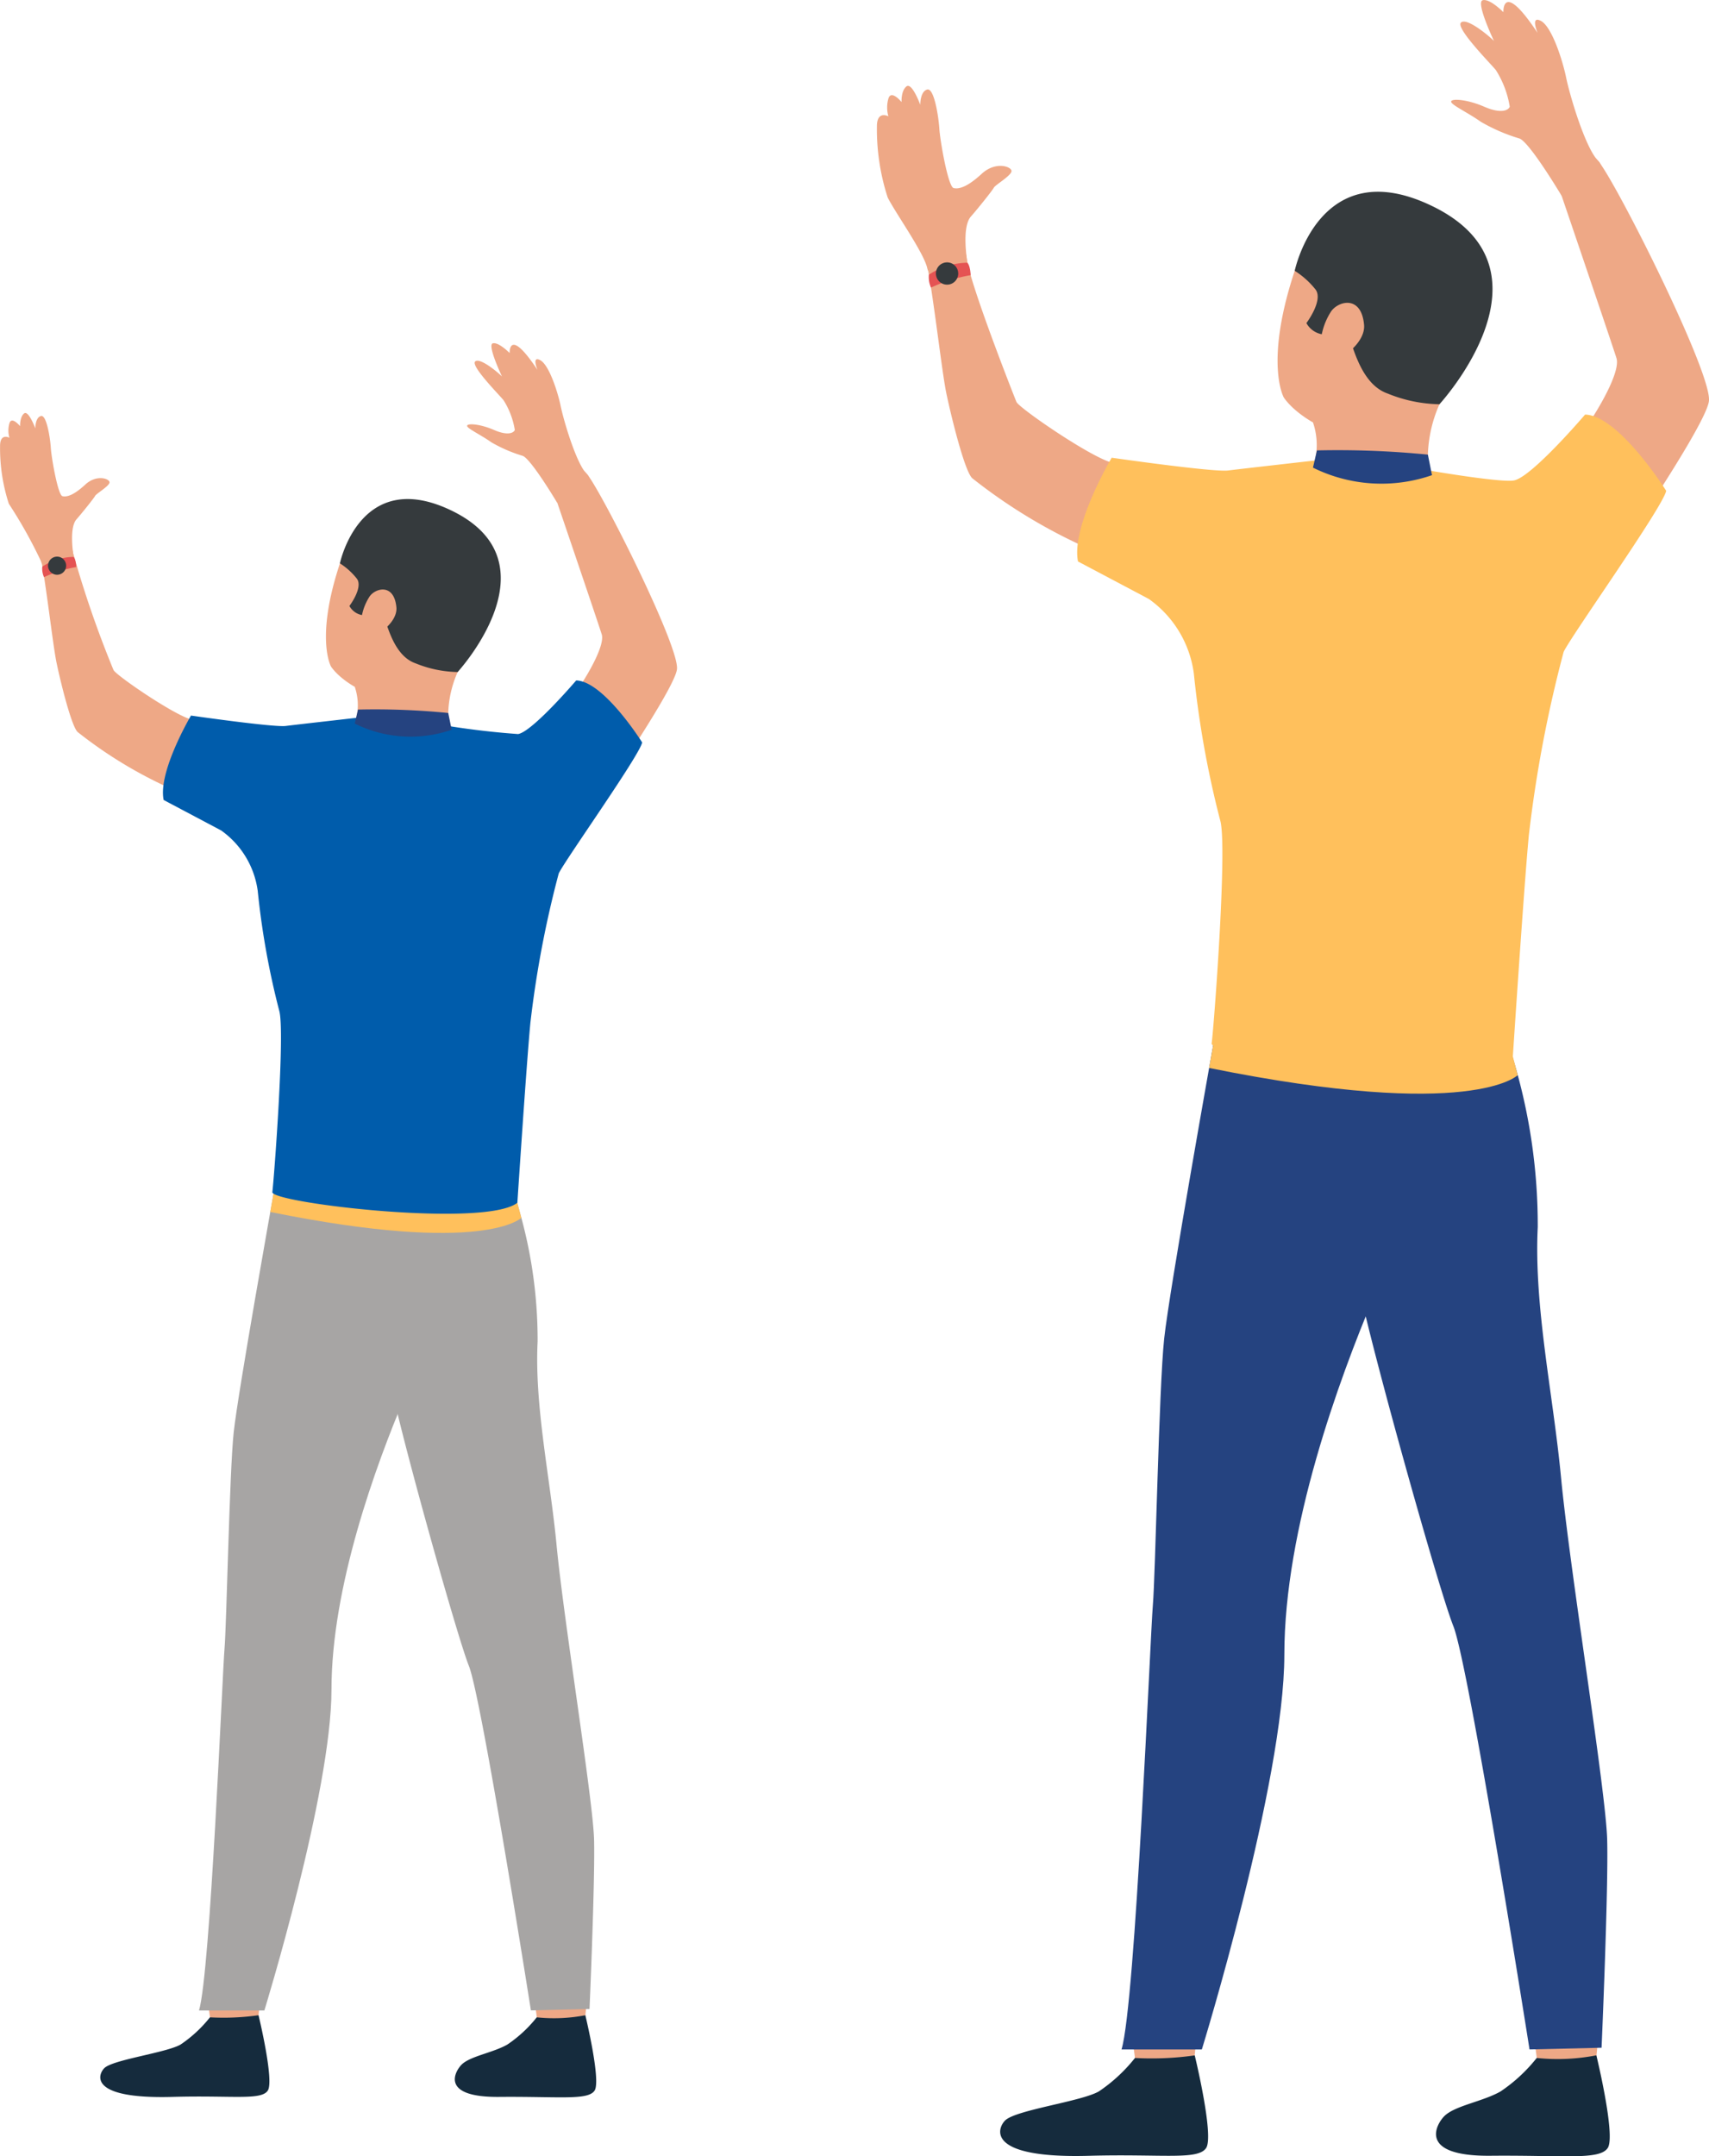 <svg xmlns="http://www.w3.org/2000/svg" width="99.993" height="126.125" viewBox="0 0 99.993 126.125"><defs><style>.a{fill:#eea886;}.b{fill:#152b3d;}.c{fill:#254380;}.d{fill:#ffc05c;}.e{fill:#353a3d;}.f{fill:#e55353;}.g{fill:#a7a5a4;}.h{fill:#005cab;}</style></defs><g transform="translate(51.307)"><g transform="translate(23.444 11.683)"><g transform="translate(0 0)"><path class="a" d="M1570.921,892.295s-1.175-2.056.688-7.566a5.553,5.553,0,0,1,10.022-1.432c1.983,3.414,1.313,5.535-1.606,9.39S1572.133,894.057,1570.921,892.295Z" transform="translate(-1570.556 -880.724)"/></g></g><g transform="translate(38.298 117.765)"><g transform="translate(0)"><path class="a" d="M1527.334,1565.3s.309,2.263.347,2.6,3.434-.2,3.434-.2l.275-2.694S1527.758,1564.986,1527.334,1565.3Z" transform="translate(-1527.334 -1565.013)"/></g></g><g transform="translate(32.717 120.219)"><g transform="translate(0 0)"><path class="b" d="M1529.8,1581a9.362,9.362,0,0,1-2.116,1.958c-1.04.594-2.675.83-3.291,1.445-.444.444-1.617,2.356,2.7,2.317s6.4.27,6.867-.463-.67-5.411-.67-5.411A11.9,11.9,0,0,1,1529.8,1581Z" transform="translate(-1523.911 -1580.842)"/></g></g><g transform="translate(14.789 117.765)"><g transform="translate(0)"><path class="a" d="M1678.976,1565.3s.309,2.263.347,2.6,3.434-.2,3.434-.2l.275-2.694S1679.4,1564.986,1678.976,1565.3Z" transform="translate(-1678.976 -1565.013)"/></g></g><g transform="translate(7.213 120.219)"><g transform="translate(0 0)"><path class="b" d="M1683.44,1581a9.365,9.365,0,0,1-2.116,1.958c-1.041.594-4.869,1.082-5.484,1.7-.444.444-1.183,2.232,4.9,2.065,4.32-.119,6.4.27,6.867-.463s-.67-5.411-.67-5.411A17.927,17.927,0,0,1,1683.44,1581Z" transform="translate(-1675.553 -1580.842)"/></g></g><g transform="translate(28.104 61.71)"><g transform="translate(0 0)"><path class="c" d="M1533.925,1203.424a33.58,33.58,0,0,1,1.511,10.072c-.229,4.662.9,9.763,1.362,14.633.515,5.429,2.621,18.282,2.7,21.186s-.327,12.177-.327,12.177l-4.216.1s-3.541-22.47-4.458-24.763-5.465-18.638-5.618-20.472S1533.925,1203.424,1533.925,1203.424Z" transform="translate(-1524.874 -1203.424)"/></g></g><g transform="translate(14.311 59.999)"><g transform="translate(0 0)"><path class="c" d="M1566.232,1193.534s-2.559,14.3-2.865,17.157-.509,13.808-.662,15.591-1.019,23.336-1.834,25.986h4.7s4.827-15.668,4.827-23.081,3.2-16.116,5.26-21.007,6.787-5.007,8.055-14.082C1583.714,1194.1,1567.949,1190.656,1566.232,1193.534Z" transform="translate(-1560.87 -1192.386)"/></g></g><g transform="translate(25.487 23.021)"><path class="a" d="M1587.763,955.547a4.087,4.087,0,0,1,0,2.645c-.53,1.1,6.776.441,6.776.441a7.857,7.857,0,0,1,.624-4.149C1596.117,952.611,1587.763,955.547,1587.763,955.547Z" transform="translate(-1587.735 -953.859)"/></g><g transform="translate(19.438 61.146)"><g transform="translate(0 0)"><path class="d" d="M1576.74,1201.532s-2.627,2.7-18.055-.42l.235-1.322,17.539.66Z" transform="translate(-1558.685 -1199.79)"/></g></g><g transform="translate(2.9 8.923)"><g transform="translate(0 0)"><path class="a" d="M1507.994,881.708s-2.7.275-3.469.422-5.96-.928-7.025-1.038-5.6-3.22-5.751-3.588-2.762-6.989-2.909-8.42-2.547-.693-2.341.294c.385,1.845.88,6.326,1.15,7.624.293,1.4,1.077,4.578,1.518,4.969a31.649,31.649,0,0,0,8.53,4.822,34.047,34.047,0,0,1,7.014,3.267h19.722s7.671-10.965,7.836-12.617-5.358-12.633-6.459-14.009-2.694.449-2.694.449,3.3,9.683,3.741,11.06-3.839,7.426-5.013,7.444-4.192-.367-5.531-.422a9.38,9.38,0,0,1-2.754-.642Z" transform="translate(-1486.486 -862.92)"/></g></g><g transform="translate(11.724 24.25)"><g transform="translate(0 0)"><path class="d" d="M1506.785,972.573a6.369,6.369,0,0,1,2.635,4.359,57.128,57.128,0,0,0,1.542,8.591c.441,1.487-.385,12.28-.5,13.051s15.261,2.6,17.622.771c0,0,.661-10.077.936-12.941a75.192,75.192,0,0,1,2.038-10.738c.44-.936,5.782-8.429,6-9.417,0,0-2.764-4.406-4.746-4.461,0,0-3.148,3.69-4.175,3.855s-7.319-.988-7.32-1-.687.935-4.338-.166c0,0-4.348.491-5.055.581-.857.109-6.811-.747-6.811-.747s-2.388,4.033-1.97,6.07Z" transform="translate(-1502.6 -961.788)"/></g></g><g transform="translate(0 5.021)"><g transform="translate(0 0)"><path class="a" d="M1755.129,848.676s-.539-2.552.11-3.285c.369-.417,1.258-1.521,1.339-1.684s1.035-.71,1.035-.974-.933-.588-1.745.162-1.319.913-1.643.832-.791-2.779-.832-3.449-.3-2.434-.717-2.312-.4.893-.4.893-.487-1.339-.812-1.075-.284.913-.284.913-.609-.751-.771-.2a1.893,1.893,0,0,0,0,1.035s-.629-.345-.67.507a12.957,12.957,0,0,0,.629,4.24c.446.893,2.117,3.227,2.316,4.139S1755.129,848.676,1755.129,848.676Z" transform="translate(-1749.737 -837.749)"/></g></g><g transform="translate(33.594 0)"><path class="a" d="M1533.8,816.827s-1.835-3.084-2.459-3.36a10.506,10.506,0,0,1-2.276-.982c-.771-.551-1.79-1.01-1.735-1.193s.964-.11,1.937.312,1.4.218,1.491,0a5.691,5.691,0,0,0-.812-2.143c-.294-.367-2.386-2.472-2.038-2.784s1.707.844,1.928,1.083c0,0-1.083-2.276-.661-2.386s1.211.7,1.211.7-.092-1.946,2,1.212c0,0-.44-1.046.2-.7s1.267,2.313,1.468,3.3,1.118,4.149,1.9,4.911S1533.8,816.827,1533.8,816.827Z" transform="translate(-1527.324 -805.361)"/></g><g transform="translate(24.447 11.215)"><g transform="translate(0)"><path class="e" d="M1576.669,890.133a8.339,8.339,0,0,1-3.023-.624c-2.056-.71-2.209-4.3-2.654-3.879a1.3,1.3,0,0,1-2.107-.245s1-1.322.539-1.958a4.929,4.929,0,0,0-1.222-1.1s1.446-6.97,8.027-3.794C1583.938,882.251,1576.669,890.133,1576.669,890.133Z" transform="translate(-1568.202 -877.702)"/></g></g><g transform="translate(25.514 26.336)"><g transform="translate(0 0)"><path class="c" d="M1591.031,976.261l.232-1.007a53.432,53.432,0,0,1,6.492.247l.241,1.2A9.019,9.019,0,0,1,1591.031,976.261Z" transform="translate(-1591.031 -975.244)"/></g></g><g transform="translate(25.962 17.713)"><g transform="translate(0 0)"><path class="a" d="M1617.2,920.167c.382-.634,1.792-1.062,1.958.734.129,1.392-2.521,2.913-2.545,1.615A3.916,3.916,0,0,1,1617.2,920.167Z" transform="translate(-1616.616 -919.619)"/></g></g><g transform="translate(3.035 15.368)"><g transform="translate(0 0)"><path class="f" d="M1767.414,904.494a4.185,4.185,0,0,0-2.25.7,1.511,1.511,0,0,0,.123.754,9.358,9.358,0,0,1,2.321-.728S1767.59,904.671,1767.414,904.494Z" transform="translate(-1765.157 -904.494)"/></g></g><g transform="translate(3.454 15.347)"><g transform="translate(0)"><path class="e" d="M1769.9,904.759a.652.652,0,1,0,.854-.347A.652.652,0,0,0,1769.9,904.759Z" transform="translate(-1769.849 -904.361)"/></g></g></g><g transform="translate(0 20.073)"><g transform="translate(19.072 9.505)"><g transform="translate(0 0)"><path class="a" d="M1570.853,890.137s-.956-1.673.56-6.156a4.518,4.518,0,0,1,8.154-1.165c1.613,2.777,1.068,4.5-1.306,7.639S1571.839,891.57,1570.853,890.137Z" transform="translate(-1570.556 -880.724)"/></g></g><g transform="translate(31.156 95.805)"><g transform="translate(0)"><path class="a" d="M1527.334,1565.251s.251,1.841.282,2.117,2.793-.163,2.793-.163l.224-2.192A15.5,15.5,0,0,0,1527.334,1565.251Z" transform="translate(-1527.334 -1565.013)"/></g></g><g transform="translate(26.616 97.802)"><g transform="translate(0 0)"><path class="b" d="M1528.7,1580.967a7.616,7.616,0,0,1-1.722,1.593c-.846.484-2.176.675-2.677,1.176-.361.361-1.316,1.917,2.2,1.885s5.21.22,5.587-.376-.545-4.4-.545-4.4A9.681,9.681,0,0,1,1528.7,1580.967Z" transform="translate(-1523.911 -1580.842)"/></g></g><g transform="translate(12.032 95.805)"><g transform="translate(0)"><path class="a" d="M1678.976,1565.251s.251,1.841.282,2.117,2.794-.163,2.794-.163l.223-2.192A15.5,15.5,0,0,0,1678.976,1565.251Z" transform="translate(-1678.976 -1565.013)"/></g></g><g transform="translate(5.868 97.802)"><g transform="translate(0 0)"><path class="b" d="M1681.969,1580.967a7.624,7.624,0,0,1-1.721,1.593c-.846.484-3.961.88-4.462,1.381-.361.361-.962,1.816,3.984,1.68,3.514-.1,5.21.22,5.587-.376s-.545-4.4-.545-4.4A14.575,14.575,0,0,1,1681.969,1580.967Z" transform="translate(-1675.553 -1580.842)"/></g></g><g transform="translate(22.863 50.203)"><g transform="translate(0 0)"><path class="g" d="M1532.237,1203.424a27.319,27.319,0,0,1,1.23,8.193c-.187,3.793.732,7.943,1.108,11.9.419,4.417,2.132,14.873,2.195,17.235s-.266,9.907-.266,9.907l-3.43.083s-2.881-18.28-3.627-20.145-4.446-15.163-4.57-16.655S1532.237,1203.424,1532.237,1203.424Z" transform="translate(-1524.874 -1203.424)"/></g></g><g transform="translate(11.643 48.811)"><g transform="translate(0 0)"><path class="g" d="M1565.232,1193.32s-2.082,11.636-2.331,13.957-.415,11.233-.539,12.684-.829,18.984-1.492,21.14h3.825s3.927-12.746,3.927-18.777,2.6-13.111,4.279-17.09,5.521-4.073,6.553-11.456C1579.454,1193.778,1566.629,1190.978,1565.232,1193.32Z" transform="translate(-1560.87 -1192.386)"/></g></g><g transform="translate(20.734 18.728)"><path class="a" d="M1587.758,955.233a3.325,3.325,0,0,1,0,2.152c-.432.9,5.512.358,5.512.358a6.391,6.391,0,0,1,.508-3.375C1594.554,952.844,1587.758,955.233,1587.758,955.233Z" transform="translate(-1587.735 -953.859)"/></g><g transform="translate(15.813 49.744)"><g transform="translate(0 0)"><path class="d" d="M1573.374,1201.207s-2.137,2.2-14.689-.342l.191-1.075,14.268.537Z" transform="translate(-1558.685 -1199.79)"/></g></g><g transform="translate(2.359 7.259)"><g transform="translate(0 0)"><path class="a" d="M1503.983,878.2s-2.2.224-2.822.343-4.849-.755-5.715-.845-4.559-2.62-4.679-2.919a61.521,61.521,0,0,1-2.366-6.85c-.119-1.165-2.072-.563-1.9.239.313,1.5.715,5.146.936,6.2.238,1.141.876,3.724,1.235,4.042a25.751,25.751,0,0,0,6.939,3.923,27.69,27.69,0,0,1,5.706,2.658h16.044s6.241-8.921,6.375-10.264-4.359-10.277-5.255-11.4-2.192.366-2.192.366,2.685,7.877,3.043,9-3.123,6.041-4.079,6.056-3.41-.3-4.5-.343a7.633,7.633,0,0,1-2.24-.523Z" transform="translate(-1486.485 -862.921)"/></g></g><g transform="translate(9.538 19.728)"><g transform="translate(0 0)"><path class="h" d="M1506,970.562a5.182,5.182,0,0,1,2.143,3.546,46.466,46.466,0,0,0,1.254,6.989c.358,1.21-.314,9.99-.4,10.618s12.415,2.117,14.336.627c0,0,.538-8.2.762-10.528a61.143,61.143,0,0,1,1.658-8.736c.358-.762,4.7-6.857,4.883-7.661,0,0-2.248-3.584-3.861-3.629,0,0-2.561,3-3.4,3.136a47.056,47.056,0,0,1-5.955-.811s-.559.761-3.529-.135c0,0-3.537.4-4.113.473-.7.089-5.541-.608-5.541-.608s-1.943,3.281-1.6,4.938Z" transform="translate(-1502.6 -961.788)"/></g></g><g transform="translate(0 4.085)"><g transform="translate(0 0)"><path class="a" d="M1754.124,846.638s-.438-2.076.09-2.672c.3-.339,1.023-1.238,1.089-1.37s.842-.578.842-.792-.759-.479-1.419.132-1.073.743-1.337.677-.644-2.261-.677-2.806-.243-1.98-.583-1.881-.324.726-.324.726-.4-1.089-.66-.875-.231.743-.231.743-.5-.611-.627-.165a1.54,1.54,0,0,0,0,.842s-.512-.281-.545.413a10.538,10.538,0,0,0,.512,3.449,27.141,27.141,0,0,1,1.884,3.367C1752.3,847.167,1754.124,846.638,1754.124,846.638Z" transform="translate(-1749.737 -837.749)"/></g></g><g transform="translate(27.33 0)"><path class="a" d="M1532.589,814.689s-1.493-2.509-2-2.733a8.545,8.545,0,0,1-1.852-.8c-.627-.448-1.456-.821-1.411-.971s.784-.09,1.576.254,1.139.178,1.214,0a4.63,4.63,0,0,0-.661-1.743c-.239-.3-1.941-2.011-1.658-2.265s1.389.687,1.568.881c0,0-.881-1.852-.538-1.941s.986.568.986.568-.075-1.583,1.628.986c0,0-.358-.851.164-.568s1.03,1.882,1.195,2.688.91,3.375,1.545,3.995S1532.589,814.689,1532.589,814.689Z" transform="translate(-1527.324 -805.361)"/></g><g transform="translate(19.888 9.123)"><g transform="translate(0)"><path class="e" d="M1575.09,887.815a6.785,6.785,0,0,1-2.459-.508c-1.673-.577-1.8-3.5-2.159-3.156a1.057,1.057,0,0,1-1.714-.2s.816-1.075.438-1.593a4.008,4.008,0,0,0-.994-.9s1.177-5.67,6.53-3.087C1581,881.4,1575.09,887.815,1575.09,887.815Z" transform="translate(-1568.202 -877.702)"/></g></g><g transform="translate(20.757 21.425)"><g transform="translate(0 0)"><path class="c" d="M1591.031,976.071l.189-.82a43.478,43.478,0,0,1,5.281.2l.2.979A7.337,7.337,0,0,1,1591.031,976.071Z" transform="translate(-1591.031 -975.244)"/></g></g><g transform="translate(21.121 14.41)"><g transform="translate(0 0)"><path class="a" d="M1617.094,920.065c.31-.516,1.458-.864,1.593.6.1,1.133-2.051,2.37-2.071,1.314A3.185,3.185,0,0,1,1617.094,920.065Z" transform="translate(-1616.615 -919.619)"/></g></g><g transform="translate(2.469 12.502)"><g transform="translate(0 0)"><path class="f" d="M1766.993,904.494a3.4,3.4,0,0,0-1.831.571,1.228,1.228,0,0,0,.1.613,7.608,7.608,0,0,1,1.888-.592S1767.136,904.638,1766.993,904.494Z" transform="translate(-1765.157 -904.494)"/></g></g><g transform="translate(2.81 12.486)"><g transform="translate(0)"><path class="e" d="M1769.891,904.685a.53.53,0,1,0,.695-.282A.53.53,0,0,0,1769.891,904.685Z" transform="translate(-1769.849 -904.361)"/></g></g></g></svg>